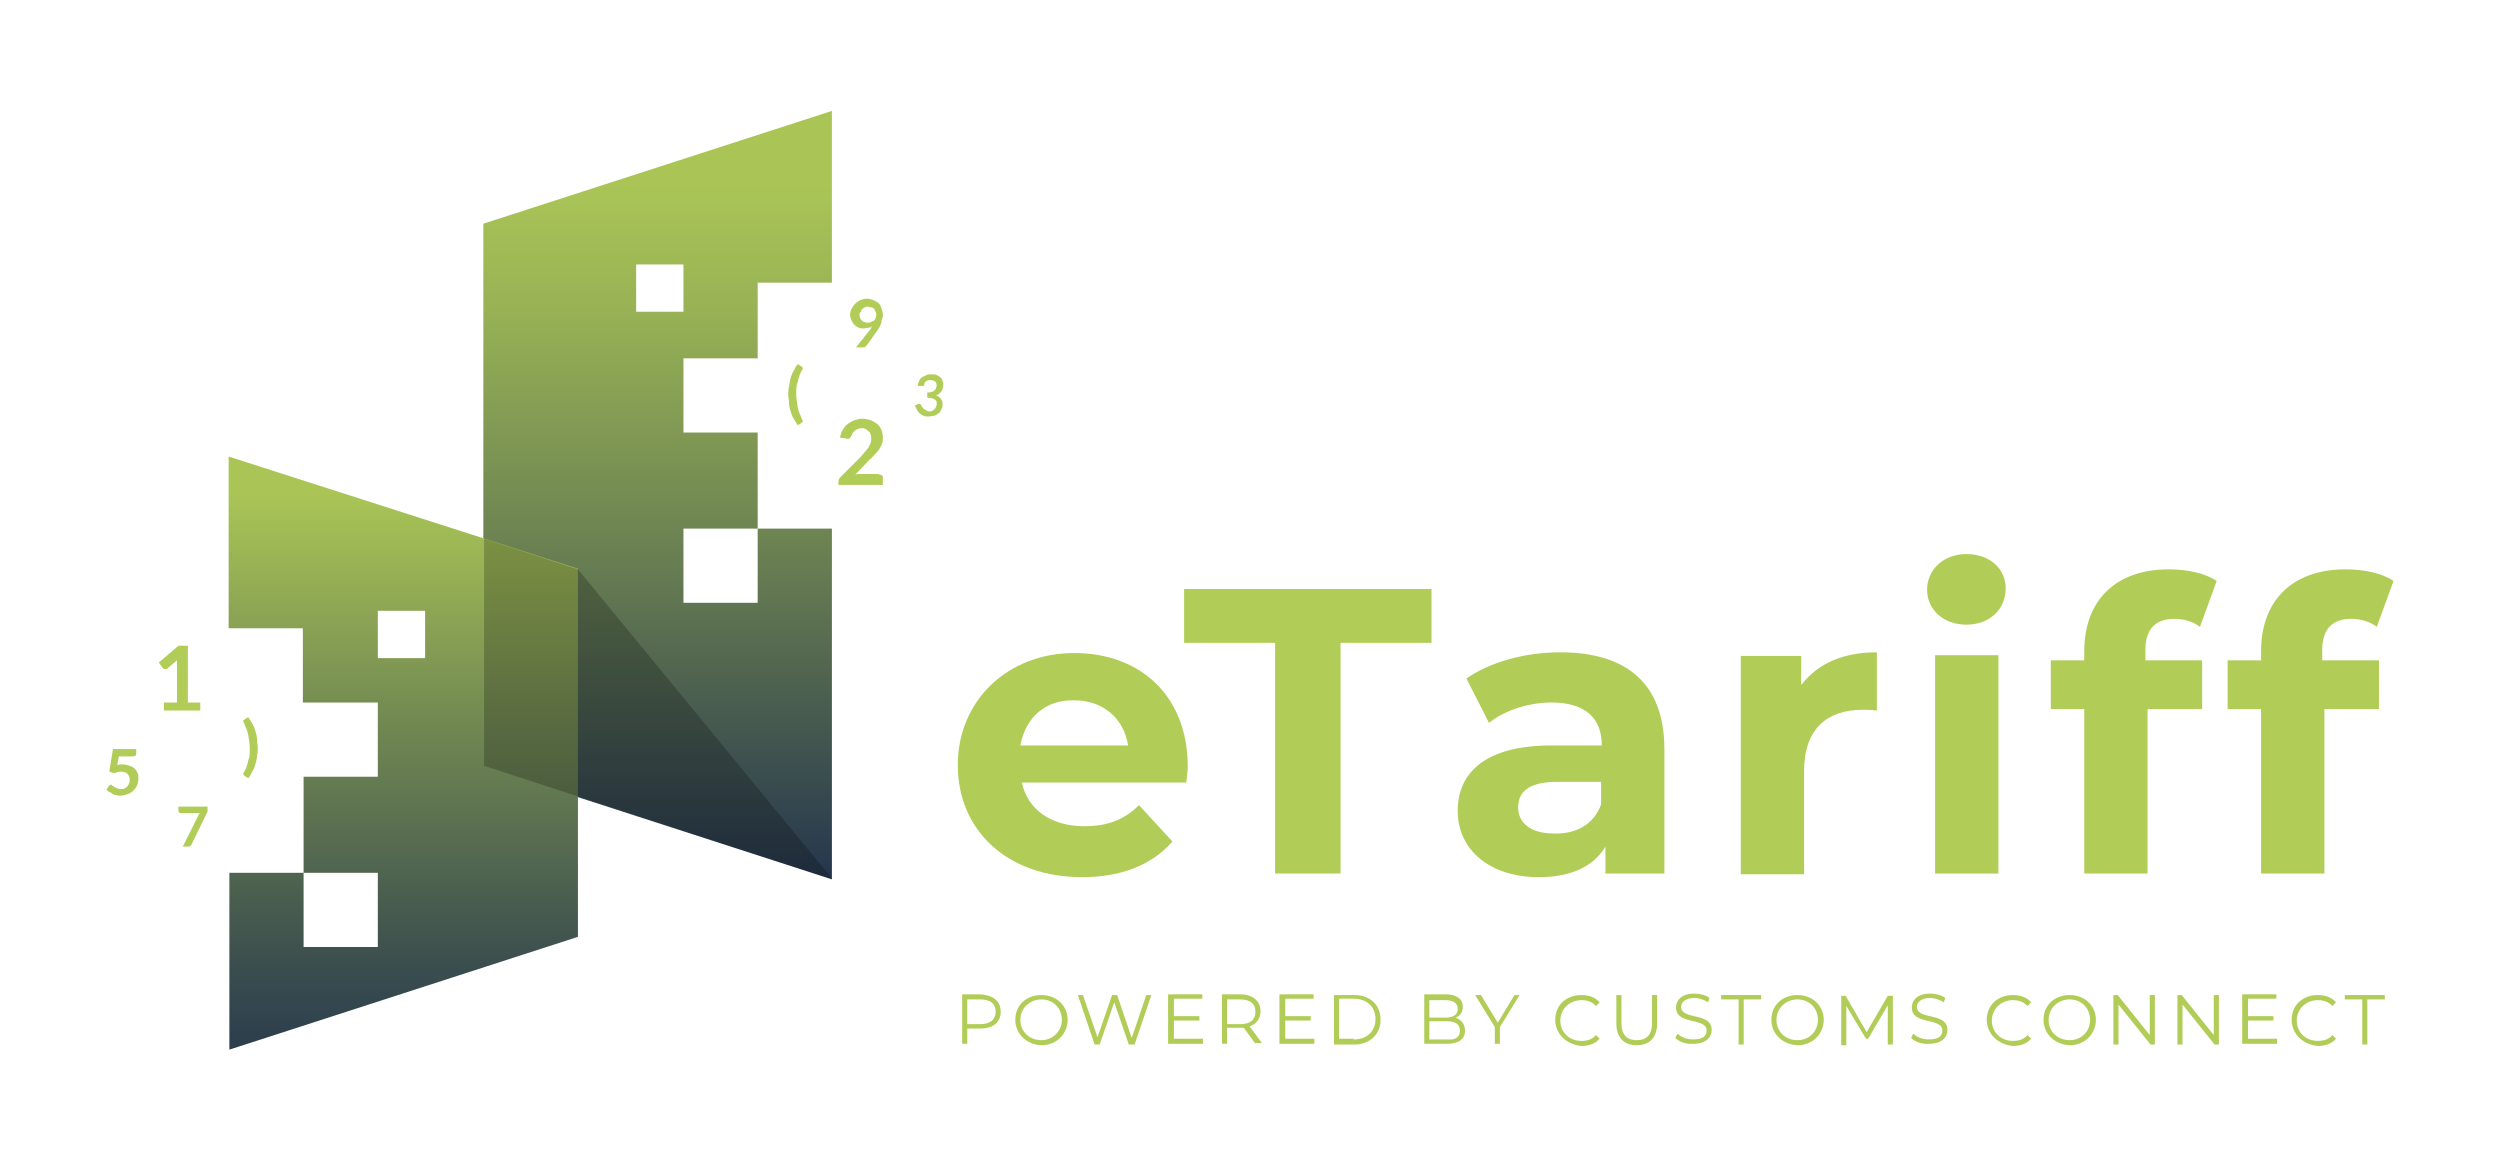 <?xml version="1.0" encoding="UTF-8"?>
<svg id="Layer_1" data-name="Layer 1" xmlns="http://www.w3.org/2000/svg" xmlns:xlink="http://www.w3.org/1999/xlink" viewBox="0 0 343.55 159.48">
  <defs>
    <style>
      .cls-1 {
        fill: url(#linear-gradient);
      }

      .cls-1, .cls-2, .cls-3, .cls-4 {
        stroke-width: 0px;
      }

      .cls-2 {
        isolation: isolate;
        opacity: .22;
      }

      .cls-3 {
        fill: url(#linear-gradient-2);
      }

      .cls-4 {
        fill: #b1cd57;
      }
    </style>
    <linearGradient id="linear-gradient" x1="90.37" y1="40.08" x2="90.37" y2="134.84" gradientTransform="translate(0 160.2) scale(1 -1)" gradientUnits="userSpaceOnUse">
      <stop offset="0" stop-color="#26374d"/>
      <stop offset=".46" stop-color="#697f52"/>
      <stop offset=".82" stop-color="#98b255"/>
      <stop offset="1" stop-color="#aac556"/>
    </linearGradient>
    <linearGradient id="linear-gradient-2" x1="55.42" y1="12.26" x2="55.42" y2="92.49" gradientTransform="translate(0 160.2) scale(1 -1)" gradientUnits="userSpaceOnUse">
      <stop offset="0" stop-color="#27384d"/>
      <stop offset=".2" stop-color="#3c4f4e"/>
      <stop offset=".61" stop-color="#728952"/>
      <stop offset="1" stop-color="#aac556"/>
    </linearGradient>
  </defs>
  <g>
    <g>
      <path class="cls-4" d="M137.52,139.04c0,1.4-1,2.3-2.8,2.3h-1.8v2.1h-.7v-6.8h2.5c1.7.1,2.8.9,2.8,2.4ZM136.82,139.04c0-1.1-.7-1.7-2.1-1.7h-1.8v3.4h1.8c1.3,0,2.1-.6,2.1-1.7Z"/>
      <path class="cls-4" d="M139.52,140.14c0-2,1.5-3.4,3.6-3.4s3.6,1.5,3.6,3.4-1.5,3.5-3.6,3.5c-2.1-.1-3.6-1.6-3.6-3.5ZM145.92,140.14c0-1.6-1.2-2.8-2.8-2.8s-2.9,1.2-2.9,2.8,1.2,2.8,2.9,2.8c1.5,0,2.8-1.2,2.8-2.8Z"/>
      <path class="cls-4" d="M158.22,136.74l-2.3,6.8h-.8l-2-5.8-2,5.8h-.7l-2.3-6.8h.7l2,5.8,2-5.8h.7l2,5.9,2-5.9h.7Z"/>
      <path class="cls-4" d="M165.32,142.84v.6h-4.8v-6.8h4.7v.6h-3.9v2.4h3.5v.6h-3.5v2.5h4v.1Z"/>
      <path class="cls-4" d="M172.52,143.44l-1.6-2.2h-2.3v2.2h-.7v-6.8h2.5c1.7,0,2.8.9,2.8,2.3,0,1.1-.6,1.8-1.5,2.1l1.7,2.3h-.9v.1ZM172.52,139.04c0-1.1-.7-1.7-2.1-1.7h-1.8v3.4h1.8c1.4,0,2.1-.6,2.1-1.7Z"/>
      <path class="cls-4" d="M180.62,142.84v.6h-4.8v-6.8h4.7v.6h-3.9v2.4h3.5v.6h-3.5v2.5h4v.1Z"/>
      <path class="cls-4" d="M183.32,136.74h2.8c2.2,0,3.6,1.4,3.6,3.4s-1.5,3.4-3.6,3.4h-2.8v-6.8ZM186.02,142.84c1.8,0,3-1.1,3-2.8s-1.2-2.8-3-2.8h-2v5.5h2v.1Z"/>
      <path class="cls-4" d="M201.32,141.64c0,1.2-.9,1.8-2.5,1.8h-3.1v-6.8h2.9c1.5,0,2.4.6,2.4,1.7,0,.8-.4,1.3-1,1.5.8.3,1.3.9,1.3,1.8ZM196.42,137.34v2.5h2.2c1.1,0,1.7-.4,1.7-1.2s-.6-1.2-1.7-1.2h-2.2v-.1ZM200.62,141.64c0-.9-.6-1.3-1.8-1.3h-2.4v2.5h2.4c1.2.1,1.8-.3,1.8-1.2Z"/>
      <path class="cls-4" d="M206.12,141.14v2.3h-.7v-2.3l-2.7-4.4h.8l2.3,3.8,2.3-3.8h.7l-2.7,4.4Z"/>
      <path class="cls-4" d="M213.72,140.14c0-2,1.5-3.4,3.6-3.4,1,0,1.9.3,2.5,1l-.5.5c-.6-.6-1.2-.8-2-.8-1.6,0-2.9,1.2-2.9,2.8s1.2,2.8,2.9,2.8c.8,0,1.5-.2,2-.8l.5.5c-.6.7-1.5,1-2.5,1-2.1-.2-3.6-1.7-3.6-3.6Z"/>
      <path class="cls-4" d="M222.12,140.64v-3.9h.7v3.9c0,1.6.8,2.3,2.1,2.3s2.1-.7,2.1-2.3v-3.9h.7v3.9c0,1.9-1,3-2.8,3s-2.8-1.1-2.8-3Z"/>
      <path class="cls-4" d="M230.22,142.64l.3-.6c.5.5,1.3.8,2.2.8,1.3,0,1.8-.5,1.8-1.2,0-1.9-4.2-.7-4.2-3.2,0-1,.8-1.9,2.5-1.9.8,0,1.6.2,2.1.6l-.2.6c-.6-.4-1.3-.6-1.9-.6-1.2,0-1.8.6-1.8,1.2,0,1.9,4.2.7,4.2,3.2,0,1-.8,1.9-2.5,1.9-1,.1-2-.3-2.5-.8Z"/>
      <path class="cls-4" d="M238.92,137.34h-2.4v-.6h5.5v.6h-2.4v6.2h-.7v-6.2Z"/>
      <path class="cls-4" d="M243.42,140.14c0-2,1.5-3.4,3.6-3.4s3.6,1.5,3.6,3.4-1.5,3.5-3.6,3.5c-2.1-.1-3.6-1.6-3.6-3.5ZM249.82,140.14c0-1.6-1.2-2.8-2.8-2.8s-2.9,1.2-2.9,2.8,1.2,2.8,2.9,2.8c1.6,0,2.8-1.2,2.8-2.8Z"/>
      <path class="cls-4" d="M260.12,136.74v6.8h-.7v-5.4l-2.7,4.6h-.3l-2.7-4.5v5.4h-.7v-6.8h.6l2.9,5,2.9-5h.7v-.1Z"/>
      <path class="cls-4" d="M262.62,142.64l.3-.6c.5.5,1.3.8,2.2.8,1.3,0,1.8-.5,1.8-1.2,0-1.9-4.2-.7-4.2-3.2,0-1,.8-1.9,2.5-1.9.8,0,1.6.2,2.1.6l-.2.6c-.6-.4-1.3-.6-1.9-.6-1.2,0-1.8.6-1.8,1.2,0,1.9,4.2.7,4.2,3.2,0,1-.8,1.9-2.5,1.9-1,.1-2-.3-2.5-.8Z"/>
      <path class="cls-4" d="M273.02,140.14c0-2,1.5-3.4,3.6-3.4,1,0,1.9.3,2.5,1l-.5.5c-.6-.6-1.2-.8-2-.8-1.6,0-2.9,1.2-2.9,2.8s1.2,2.8,2.9,2.8c.8,0,1.5-.2,2-.8l.5.5c-.6.7-1.5,1-2.5,1-2.1-.2-3.6-1.7-3.6-3.6Z"/>
      <path class="cls-4" d="M280.82,140.14c0-2,1.5-3.4,3.6-3.4s3.6,1.5,3.6,3.4-1.5,3.5-3.6,3.5c-2.1-.1-3.6-1.6-3.6-3.5ZM287.22,140.14c0-1.6-1.2-2.8-2.8-2.8s-2.9,1.2-2.9,2.8,1.2,2.8,2.9,2.8c1.6,0,2.8-1.2,2.8-2.8Z"/>
      <path class="cls-4" d="M296.12,136.74v6.8h-.6l-4.4-5.5v5.5h-.7v-6.8h.6l4.4,5.5v-5.5h.7Z"/>
      <path class="cls-4" d="M304.92,136.74v6.8h-.6l-4.4-5.5v5.5h-.7v-6.8h.6l4.4,5.5v-5.5h.7Z"/>
      <path class="cls-4" d="M312.92,142.84v.6h-4.8v-6.8h4.7v.6h-3.9v2.4h3.5v.6h-3.5v2.5h4v.1Z"/>
      <path class="cls-4" d="M314.92,140.14c0-2,1.5-3.4,3.6-3.4,1,0,1.9.3,2.5,1l-.5.5c-.6-.6-1.2-.8-2-.8-1.6,0-2.9,1.2-2.9,2.8s1.2,2.8,2.9,2.8c.8,0,1.5-.2,2-.8l.5.5c-.6.7-1.5,1-2.5,1-2.1-.2-3.6-1.7-3.6-3.6Z"/>
      <path class="cls-4" d="M324.62,137.34h-2.4v-.6h5.5v.6h-2.4v6.2h-.7v-6.2Z"/>
    </g>
    <g>
      <path class="cls-4" d="M163.02,107.54h-22.6c.8,3.7,4,6,8.6,6,3.2,0,5.5-.9,7.5-2.9l4.6,5c-2.8,3.2-7,4.9-12.4,4.9-10.4,0-17.1-6.5-17.1-15.4s6.9-15.4,16-15.4,15.6,5.9,15.6,15.6c0,.5-.1,1.4-.2,2.2ZM140.22,102.44h14.8c-.6-3.8-3.5-6.2-7.4-6.2-3.9-.1-6.7,2.3-7.4,6.2Z"/>
      <path class="cls-4" d="M175.22,88.34h-12.5v-7.4h34v7.4h-12.5v31.7h-9v-31.7Z"/>
      <path class="cls-4" d="M228.72,102.94v17.1h-8.1v-3.7c-1.6,2.7-4.7,4.2-9.1,4.2-7,0-11.2-3.9-11.2-9.1s3.7-9,12.9-9h6.9c0-3.7-2.2-5.9-6.9-5.9-3.2,0-6.5,1.1-8.6,2.8l-3.1-6.1c3.3-2.3,8.1-3.6,12.9-3.6,9,0,14.3,4.2,14.3,13.3ZM220.02,110.54v-3.1h-6c-4.1,0-5.4,1.5-5.4,3.5,0,2.2,1.8,3.6,4.9,3.6,3,.1,5.5-1.2,6.5-4Z"/>
      <path class="cls-4" d="M257.92,89.64v8c-.7-.1-1.3-.1-2-.1-4.8,0-8,2.6-8,8.4v14.2h-8.7v-30h8.3v4c2.3-3,5.8-4.5,10.4-4.5Z"/>
      <path class="cls-4" d="M264.82,81.04c0-2.7,2.2-4.9,5.4-4.9s5.4,2,5.4,4.7c0,2.9-2.2,5-5.4,5-3.2,0-5.4-2.1-5.4-4.8ZM265.92,90.04h8.7v30h-8.7v-30Z"/>
      <path class="cls-4" d="M294.92,90.74h7.7v6.7h-7.5v22.6h-8.7v-22.6h-4.6v-6.7h4.6v-1.3c0-6.7,4.1-11.2,11.6-11.2,2.5,0,5,.5,6.6,1.6l-2.3,6.3c-.9-.7-2.2-1.1-3.5-1.1-2.6,0-4,1.4-4,4.3v1.4h.1Z"/>
      <path class="cls-4" d="M319.22,90.74h7.7v6.7h-7.5v22.6h-8.7v-22.6h-4.6v-6.7h4.6v-1.3c0-6.7,4.1-11.2,11.6-11.2,2.5,0,5,.5,6.6,1.6l-2.3,6.3c-.9-.7-2.2-1.1-3.5-1.1-2.6,0-4,1.4-4,4.3v1.4h.1Z"/>
    </g>
  </g>
  <g>
    <path class="cls-4" d="M119.62,45.24q.1-.1.1-.2c0-.1.1-.1.1-.2-.1.1-.3.2-.5.2s-.4.1-.6.1-.4,0-.7-.1c-.2-.1-.4-.2-.6-.4s-.3-.4-.4-.6c-.1-.2-.2-.5-.2-.8s.1-.6.2-.8.3-.5.5-.7.4-.3.7-.5c.3-.1.6-.2.9-.2s.6.1.9.2c.3.1.5.3.7.4.2.2.3.4.4.7s.2.6.2.9c0,.2,0,.4-.1.6s-.1.4-.1.5c-.1.2-.1.3-.2.5s-.2.3-.3.5l-1.5,2.1q-.1.1-.2.2c-.1.1-.2.1-.3.1h-1l2-2.5ZM118.12,43.24c0,.4.1.6.3.8.2.2.5.3.8.3.2,0,.3,0,.5-.1.1-.1.3-.1.4-.2s.2-.2.2-.3.1-.3.1-.4c0-.2,0-.3-.1-.5-.1-.1-.1-.3-.2-.4-.1-.1-.2-.2-.4-.2s-.3-.1-.4-.1c-.2,0-.3,0-.5.1-.1.1-.2.1-.3.2-.1.1-.2.2-.2.4-.2.1-.2.3-.2.4Z"/>
    <path class="cls-4" d="M120.82,65.24c.2,0,.3,0,.4.1s.1.2.1.4v.9h-6.1v-.5c0-.1,0-.2.1-.3,0-.1.1-.2.2-.3l2.7-2.7c.2-.2.4-.5.6-.7s.3-.4.5-.6c.1-.2.2-.4.3-.6s.1-.4.1-.7c0-.2,0-.4-.1-.6-.1-.2-.1-.3-.3-.4-.1-.1-.2-.2-.4-.3-.2-.1-.3-.1-.5-.1s-.3,0-.5.1-.3.1-.4.2-.2.2-.3.3c-.1.1-.1.3-.2.4-.1.2-.2.3-.3.4-.1.1-.3.1-.5,0l-.8-.1c.1-.4.2-.8.4-1.1.2-.3.4-.6.7-.8.3-.2.6-.4.9-.5s.7-.2,1.1-.2.8.1,1.1.2.6.3.9.5.4.5.6.8c.1.3.2.7.2,1s0,.6-.1.9c-.1.3-.2.5-.4.8-.2.3-.4.5-.6.7s-.4.5-.7.7l-2,2.1c.2-.1.4-.1.6-.1h2.7v.1Z"/>
    <path class="cls-4" d="M109.42,54.14c0,.6.1,1.2.2,1.8s.4,1.2.6,1.7q0,.1.1.2v.1s0,.1-.1.1-.1,0-.1.1l-.5.3c-.2-.3-.4-.7-.6-1s-.3-.7-.4-1-.2-.7-.2-1.1-.1-.7-.1-1.1,0-.7.1-1.1.1-.7.2-1.1c.1-.3.2-.7.4-1,.2-.3.3-.7.6-1l.5.3s.1,0,.1.1,0,.1.1.1v.1s0,.1-.1.2c-.3.5-.5,1.1-.6,1.7-.2.3-.2,1-.2,1.6Z"/>
    <path class="cls-4" d="M126.12,53.04c0-.3.1-.5.2-.7s.2-.4.4-.5.4-.2.6-.3.4-.1.7-.1.5,0,.7.1.4.2.5.3.3.3.3.5c.1.2.1.4.1.6s0,.3-.1.5c0,.1-.1.3-.2.4-.1.1-.2.2-.3.3-.1.1-.2.1-.4.2.3.1.6.3.7.5.2.2.2.5.2.8s-.1.5-.2.7-.2.4-.4.5c-.2.1-.4.3-.6.3s-.5.1-.7.1c-.3,0-.5,0-.7-.1s-.4-.2-.5-.3-.3-.3-.4-.5-.2-.4-.3-.6l.4-.2c.1,0,.2-.1.3,0,.1,0,.2.1.2.2s.1.2.2.3.1.2.2.2.2.1.3.2c.1,0,.2.1.4.1s.3,0,.4-.1.2-.1.3-.2c.1-.1.1-.2.2-.3,0-.1.1-.2.1-.3v-.4c0-.1-.1-.2-.2-.3s-.2-.1-.4-.2c-.2,0-.4-.1-.7-.1v-.7c.2,0,.4,0,.6-.1.2,0,.3-.1.4-.2.1-.1.2-.2.2-.3s.1-.2.1-.3c0-.3-.1-.5-.2-.6s-.3-.2-.6-.2h-.3c-.1,0-.2.1-.3.1q-.1.1-.2.2c-.1.1-.1.2-.1.3s-.1.2-.2.2h-.7Z"/>
    <path class="cls-4" d="M16.12,105.14c.1,0,.3-.1.4-.1h.4c.3,0,.6.1.9.2s.5.2.7.4.3.4.4.6c.1.2.1.5.1.8s-.1.7-.2.9c-.1.3-.3.5-.5.7s-.5.4-.8.5-.6.2-1,.2c-.2,0-.4,0-.6-.1-.2,0-.4-.1-.5-.2-.2-.1-.3-.2-.4-.2-.1-.1-.3-.2-.4-.3l.3-.5c.1-.1.2-.2.3-.2s.2,0,.2.1.2.1.3.2c.1.1.2.1.4.2.1,0,.3.1.5.1s.4,0,.5-.1c.2-.1.3-.2.4-.3.1-.1.2-.3.2-.4.1-.2.1-.3.1-.5,0-.4-.1-.6-.3-.8s-.5-.3-.9-.3c-.3,0-.6.1-.9.2l-.7-.2.5-3.1h3.2v.5c0,.2,0,.3-.1.4-.1.1-.3.1-.5.1h-1.8l-.2,1.2Z"/>
    <path class="cls-4" d="M27.52,96.54v1.1h-5v-1.1h1.8v-5.8l-1.3,1.1q-.1.1-.2.1h-.2q-.1,0-.2-.1l-.1-.1-.5-.7,2.7-2.3h1.3v7.8h1.7Z"/>
    <path class="cls-1" d="M104.12,49.04v-10.2h10.2V15.24l-47.9,15.5v74.6l47.9,15.5v-48.2h-10.2v10.2h-10.2v-10.2h10.2v-13.2h-10.2v-10.2h10.2v-.2ZM87.42,42.84v-6.5h6.5v6.5h-6.5Z"/>
    <path class="cls-3" d="M31.42,62.74v23.6h10.2v10.2h10.3v10.2h-10.2v13.2h10.2v10.2h-10.2v-10.2h-10.2v24.3l47.9-15.5v-50.6l-48-15.4ZM58.42,90.44h-6.5v-6.5h6.5v6.5Z"/>
    <polygon class="cls-2" points="79.42 80.24 79.42 78.24 66.52 74.04 66.52 78.74 66.52 79.34 66.52 81.34 66.52 86.74 66.52 88.84 66.52 90.74 66.52 93.24 66.52 93.84 66.52 95.84 66.52 103.24 66.52 105.24 79.42 109.44 79.42 80.24"/>
    <polygon class="cls-2" points="79.42 78.24 114.42 120.84 79.42 109.44 79.42 78.24"/>
    <path class="cls-4" d="M34.32,102.84c0-.6-.1-1.2-.2-1.8-.1-.6-.4-1.2-.6-1.7,0-.1-.1-.1-.1-.2v-.1s0-.1.1-.1.1,0,.1-.1l.5-.3c.2.3.4.7.6,1,.2.3.3.7.4,1,.1.3.2.7.2,1.1s.1.7.1,1.1,0,.7-.1,1.1c0,.4-.1.7-.2,1.1-.1.3-.2.7-.4,1s-.3.7-.6,1l-.5-.3s-.1,0-.1-.1,0-.1-.1-.1v-.1s0-.1.1-.2c.3-.5.5-1.1.6-1.7.2-.3.2-.9.2-1.6Z"/>
    <path class="cls-4" d="M28.52,110.84v.7c0,.1-.1.1-.1.2l-2.1,4.3c0,.1-.1.2-.2.2-.1.1-.2.1-.3.1h-.7l2.1-4.2c0-.1.1-.2.1-.2,0-.1.1-.1.2-.2h-2.7q-.1,0-.2-.1s-.1-.1-.1-.2v-.6h4Z"/>
  </g>
</svg>